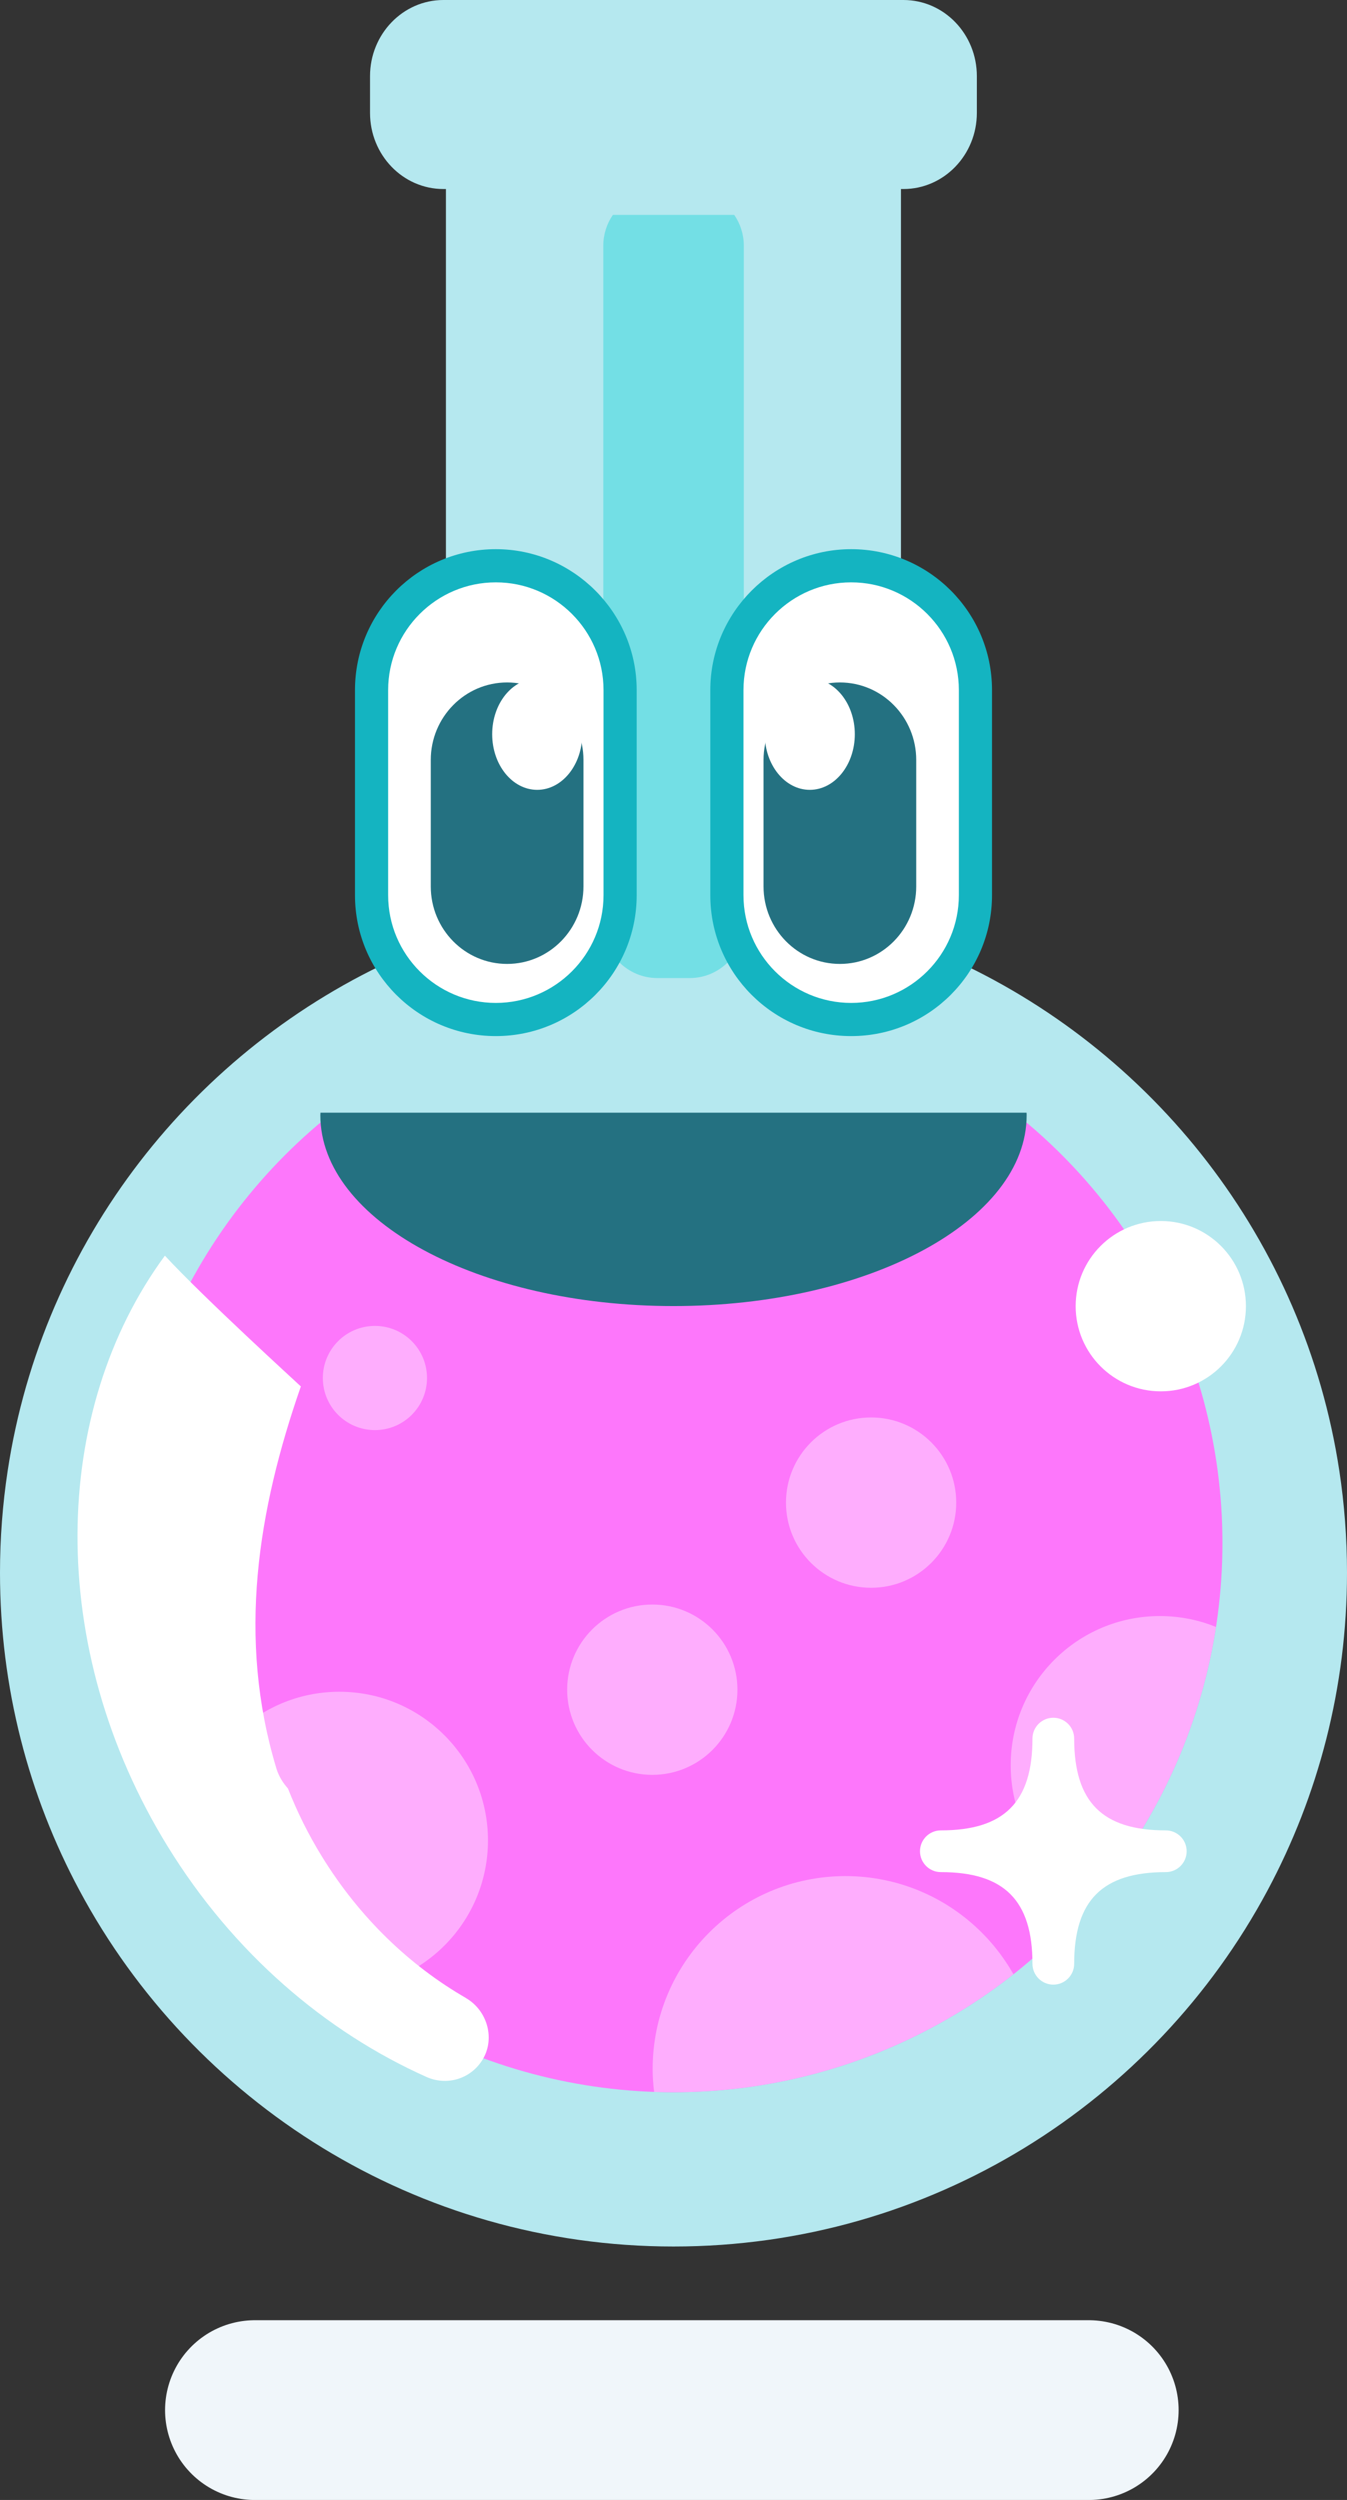<svg xmlns="http://www.w3.org/2000/svg" xmlns:xlink="http://www.w3.org/1999/xlink" id="Layer_2" viewBox="0 0 118.2 219.28"><rect x="0" y="0" width="118.2" height="219.28" fill="#333333" stroke="none"/><defs><style>.cls-1{fill:#fd77fb;}.cls-1,.cls-2,.cls-3,.cls-4,.cls-5,.cls-6{stroke-width:0px;}.cls-2{fill:#247181;}.cls-3{fill:#14b4c1;}.cls-7{opacity:.4;}.cls-4{fill:#fff;}.cls-8,.cls-5{fill:#b5e8ef;}.cls-9{fill:none;stroke:#f0f6fa;stroke-linecap:round;stroke-linejoin:round;stroke-width:15.77px;}.cls-10{clip-path:url(#clippath);}.cls-6{fill:#32d7dd;opacity:.5;}</style><clipPath id="clippath"><circle class="cls-5" cx="59.1" cy="135.35" r="48.17"></circle></clipPath></defs><g id="Layer_1-2"><path class="cls-5" d="m117.53,129.03c-3.06-20.21-16.36-37.06-34.44-45.1l-4.03-5.27V16.58h.22c3.55,0,6.44-2.99,6.44-6.68v-3.22c0-3.69-2.88-6.68-6.44-6.68h-40.37c-3.55,0-6.44,2.99-6.44,6.68v3.22c0,3.69,2.88,6.68,6.44,6.68h.22v62.07l-4.03,5.27C17.03,91.97,3.73,108.82.67,129.03c-.44,2.91-.67,5.89-.67,8.92,0,10.07,2.52,19.56,6.97,27.86,9.96,18.59,29.57,31.24,52.13,31.24s42.18-12.65,52.13-31.24c4.44-8.3,6.97-17.78,6.97-27.86,0-3.03-.23-6.01-.67-8.92Z"></path><circle class="cls-8" cx="59.1" cy="135.35" r="48.17"></circle><g class="cls-10"><path class="cls-1" d="m95.27,89.79c-11.55,21.57-25.49,23.43-35.91,23.43-8.85,0-29-2.12-34.39-22.91l-37.99,26.04c-10.25,12.83,25.38,80.71,41.66,80.71l60.92-2.08c16.28,0,48.78-55.38,38.53-68.21l-32.83-36.97Z"></path><g class="cls-7"><circle class="cls-4" cx="101.78" cy="154.84" r="13.09"></circle><circle class="cls-4" cx="29.78" cy="161.43" r="13.04"></circle><circle class="cls-4" cx="76.44" cy="131.8" r="7.47"></circle><circle class="cls-4" cx="57.24" cy="148.21" r="7.47"></circle><path class="cls-4" d="m90.98,183.51c.08-.67.13-1.34.13-2.03,0-9.34-7.58-16.92-16.92-16.92s-16.92,7.58-16.92,16.92c0,.69.05,1.37.13,2.03h33.59Z"></path><circle class="cls-4" cx="32.9" cy="120.87" r="4.57"></circle></g></g><path class="cls-6" d="m53.78,18.85c-.53.77-.84,1.7-.84,2.7v59.49c0,2.62,2.13,4.75,4.75,4.75h2.83c2.62,0,4.75-2.13,4.75-4.75V21.55c0-1-.31-1.93-.84-2.7h-10.65Z"></path><path class="cls-4" d="m74.69,89.43c-6.01,0-10.91-4.89-10.91-10.91v-18c0-6.01,4.89-10.91,10.91-10.91s10.91,4.89,10.91,10.91v18c0,6.01-4.89,10.91-10.91,10.91Z"></path><path class="cls-3" d="m74.69,51.08c5.21,0,9.45,4.24,9.45,9.45v17.99c0,5.21-4.24,9.45-9.45,9.45s-9.45-4.24-9.45-9.45v-17.99c0-5.21,4.24-9.45,9.45-9.45m0-2.91h0c-6.8,0-12.36,5.56-12.36,12.36v17.99c0,6.83,5.54,12.36,12.36,12.36h0c6.83,0,12.36-5.54,12.36-12.36v-17.99c0-6.83-5.54-12.36-12.36-12.36h0Z"></path><path class="cls-2" d="m73.7,59.86h0c3.7,0,6.7,3.05,6.7,6.8v11.09c0,3.76-3,6.8-6.7,6.8h0c-3.7,0-6.7-3.05-6.7-6.8v-11.09c0-3.74,3.02-6.8,6.7-6.8Z"></path><ellipse class="cls-4" cx="71.06" cy="64.4" rx="3.95" ry="4.88"></ellipse><path class="cls-4" d="m43.51,89.43c-6.01,0-10.91-4.89-10.91-10.91v-18c0-6.01,4.89-10.91,10.91-10.91s10.91,4.89,10.91,10.91v18c0,6.01-4.89,10.91-10.91,10.91Z"></path><path class="cls-3" d="m43.51,51.08c5.21,0,9.45,4.24,9.45,9.45v17.99c0,5.21-4.24,9.45-9.45,9.45s-9.45-4.24-9.45-9.45v-17.99c0-5.21,4.24-9.45,9.45-9.45m0-2.91h0c-6.83,0-12.36,5.54-12.36,12.36v17.99c0,6.83,5.54,12.36,12.36,12.36h0c6.83,0,12.36-5.54,12.36-12.36v-17.99c0-6.8-5.56-12.36-12.36-12.36h0Z"></path><path class="cls-2" d="m44.5,59.86h0c-3.7,0-6.7,3.05-6.7,6.8v11.09c0,3.76,3,6.8,6.7,6.8h0c3.7,0,6.7-3.05,6.7-6.8v-11.09c0-3.74-3.02-6.8-6.7-6.8Z"></path><ellipse class="cls-4" cx="47.14" cy="64.4" rx="3.95" ry="4.88"></ellipse><path class="cls-2" d="m28.12,97.6c0,.08-.01.15-.01.22,0,9.24,13.87,16.74,30.99,16.74s30.99-7.49,30.99-16.74c0-.08,0-.15-.01-.22H28.12Z"></path><path class="cls-4" d="m40.9,175.26c-4.9-2.82-9.32-7.01-12.64-12.4-1.2-1.94-2.19-3.95-2.99-5.98,0,0,0,0,0,0-.47-.53-.81-1.1-1-1.71-3.49-11.48-1.64-22.73,2.13-33.56,0,0,0,0,0,0-.31-.3-8.49-7.75-11.93-11.47,0,0,0,0,0,0-10.03,13.64-10.5,34.37.24,51.81,5.78,9.39,13.88,16.28,22.72,20.23,1.73.77,3.79.22,4.86-1.43,1.2-1.85.51-4.38-1.4-5.49Z"></path><circle class="cls-4" cx="101.86" cy="114.57" r="7.47"></circle><path class="cls-4" d="m102.3,160.55c-5.56,0-8.04-2.48-8.04-8.05,0-1.01-.82-1.83-1.83-1.83s-1.83.82-1.83,1.83c0,5.56-2.48,8.05-8.04,8.05-1.01,0-1.83.82-1.83,1.83s.82,1.83,1.83,1.83c5.56,0,8.04,2.48,8.04,8.04,0,1.01.82,1.83,1.83,1.83s1.83-.82,1.83-1.83c0-5.56,2.48-8.04,8.04-8.04,1.01,0,1.83-.82,1.83-1.83s-.82-1.83-1.83-1.83Z"></path><line class="cls-9" x1="22.37" y1="211.4" x2="95.54" y2="211.4"></line></g></svg>